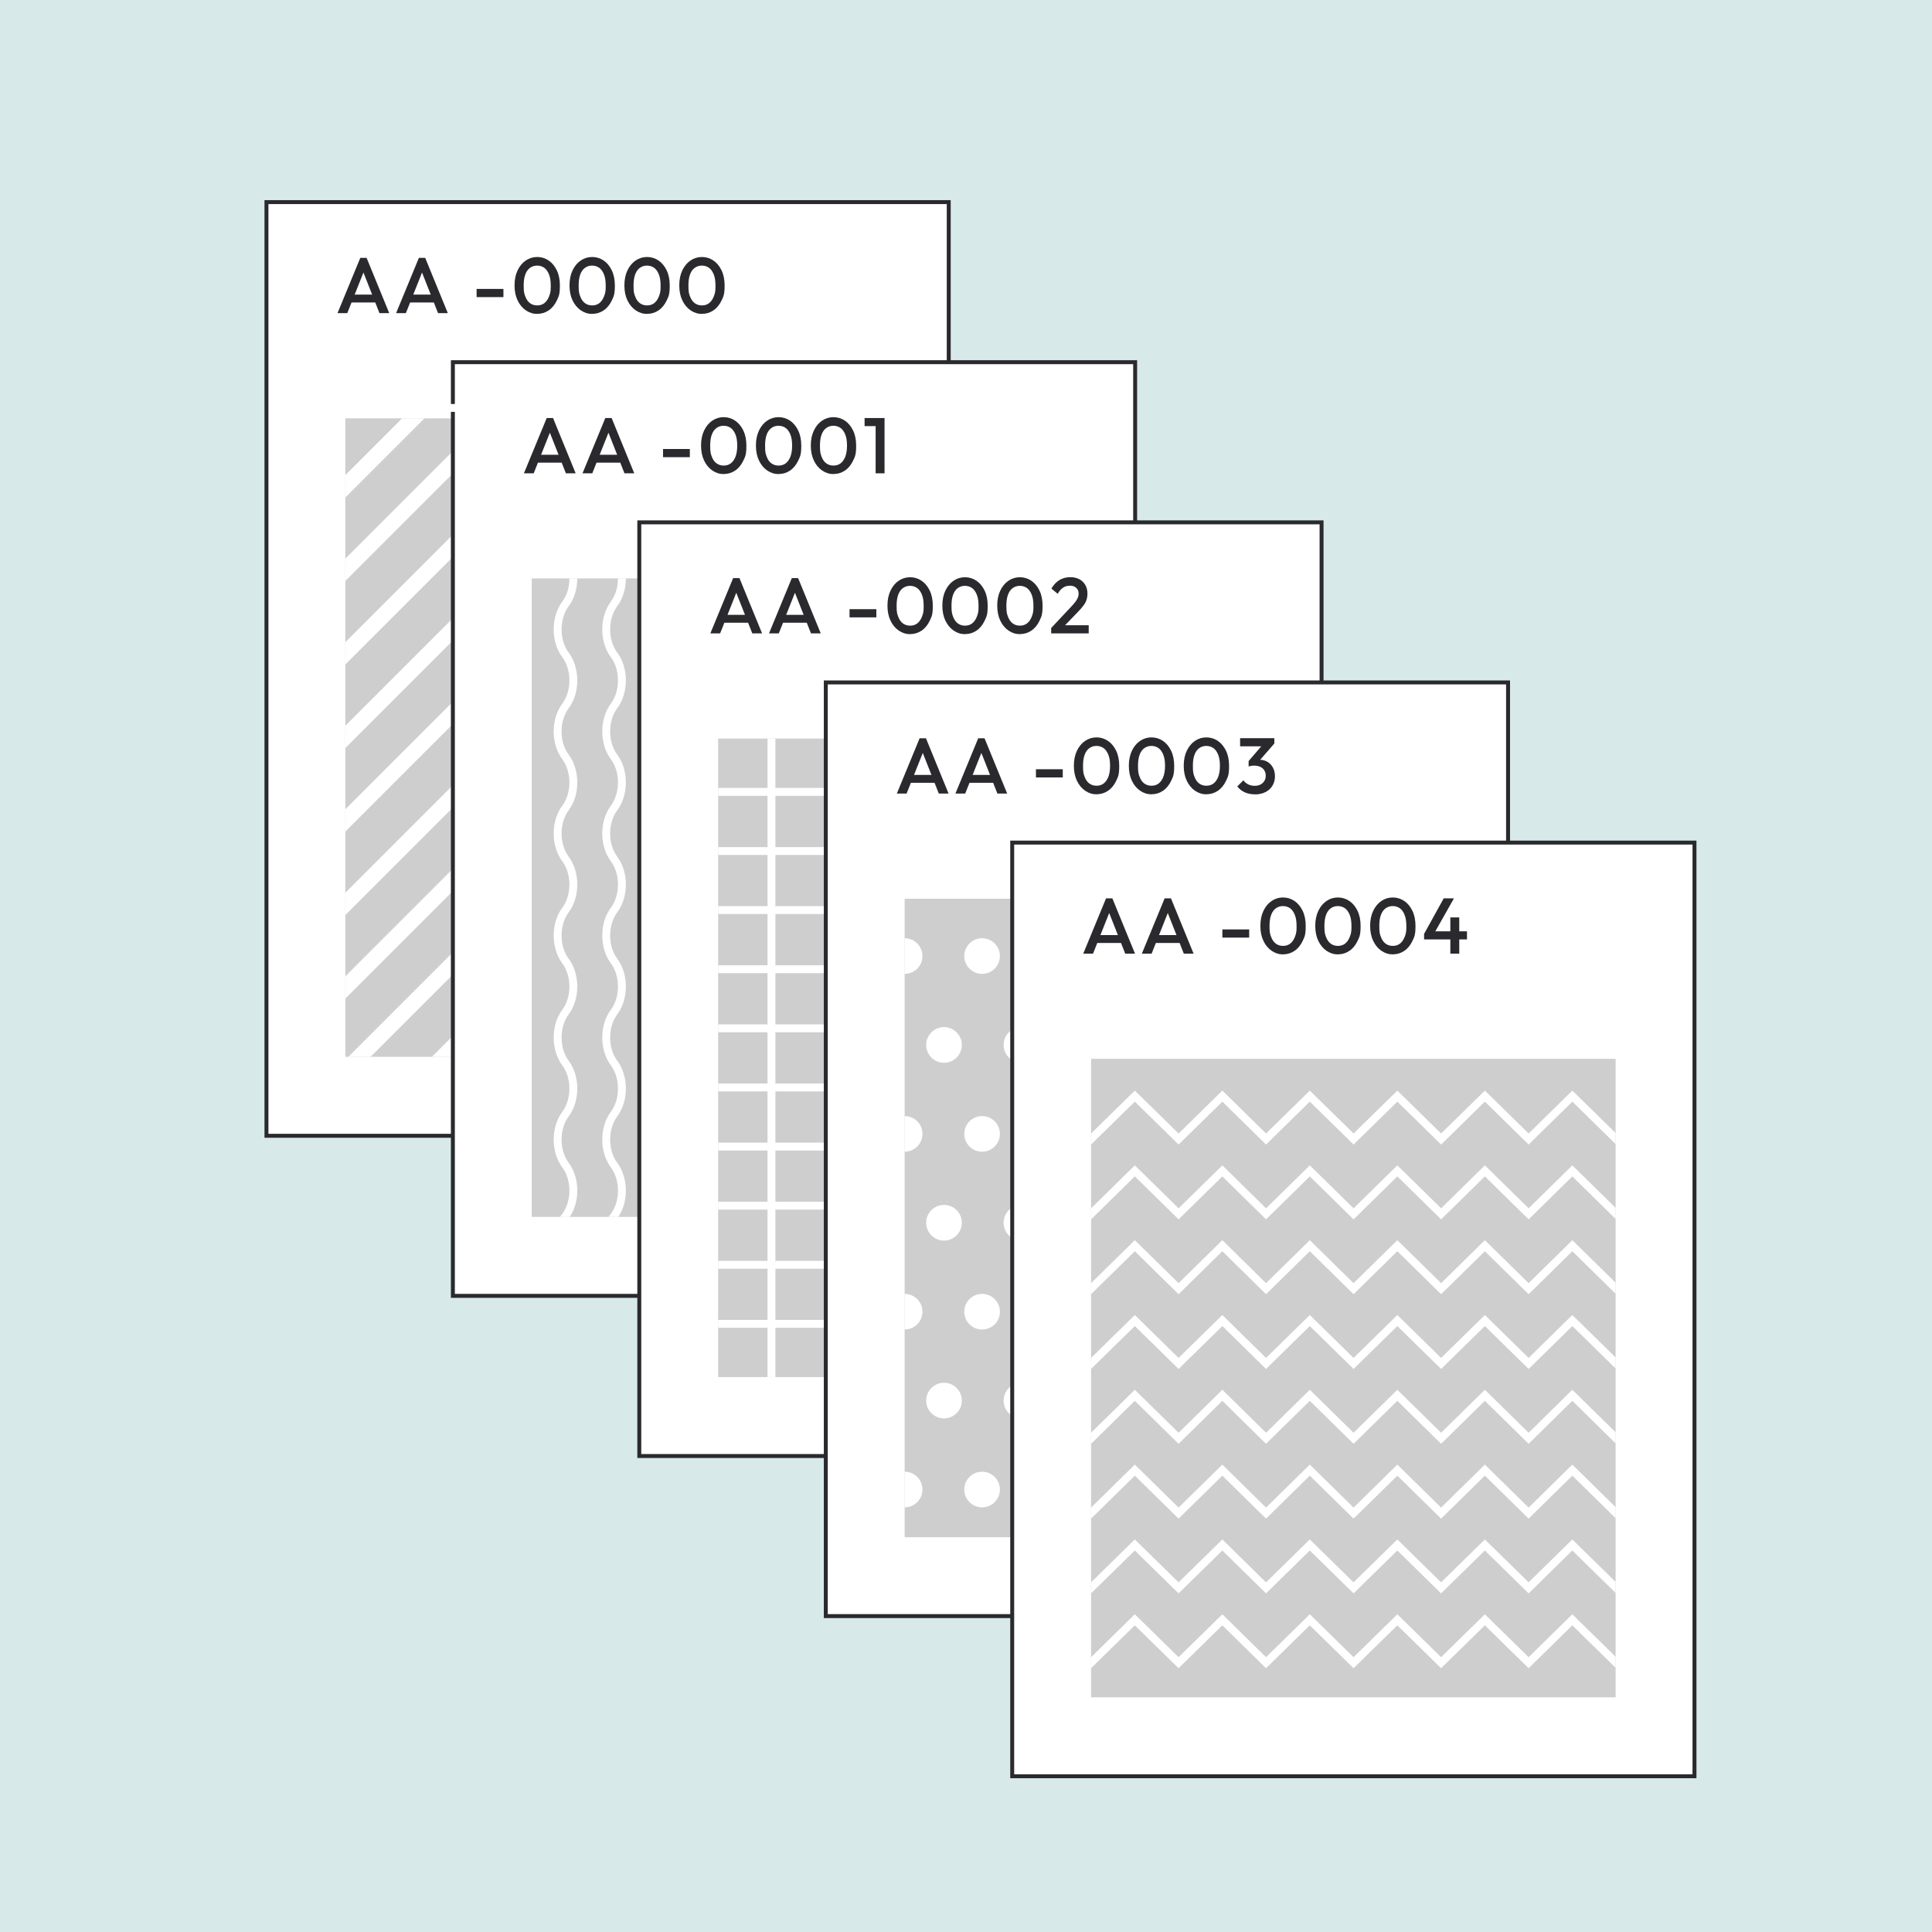 <svg xmlns="http://www.w3.org/2000/svg" id="_レイヤー_2" data-name="レイヤー_2" viewBox="0 0 245 245"><rect x="0" y="0" width="245" height="245" fill="#808080" stroke="none"/><defs><clipPath id="clippath"><path d="M110.31 53.05v80.97H43.79V53.05z" class="cls-1"/></clipPath><clipPath id="clippath-1"><path d="M133.95 73.35v80.97H67.43V73.35z" class="cls-1"/></clipPath><clipPath id="clippath-2"><path d="M157.59 93.66v80.97H91.07V93.66z" class="cls-1"/></clipPath><clipPath id="clippath-3"><path d="M181.24 113.97v80.97h-66.52v-80.97z" class="cls-1"/></clipPath><clipPath id="clippath-4"><path d="M204.88 134.27v80.97h-66.52v-80.97z" class="cls-1"/></clipPath><style>.cls-1,.cls-2{fill:none}.cls-2,.cls-4{stroke-miterlimit:10}.cls-2{stroke:#fff}.cls-6{fill:#2a2a2e}.cls-4{stroke:#2a2a2e;stroke-width:.5px}.cls-11,.cls-4{fill:#fff}.cls-12{fill:#cececf}</style></defs><g id="layer1"><path d="M0 0h245v245H0z" style="fill:#d8e9ea" transform="rotate(180 122.5 122.5)"/><path d="M33.79 25.63h86.52v118.4H33.79z" class="cls-4"/><path d="M110.31 53.05v80.97H43.79V53.05z" class="cls-12"/><g style="clip-path:url(#clippath)"><path d="m53.76 51.7-90.82 90.82M64.35 51.7l-90.82 90.82M74.94 51.7l-90.82 90.82M85.54 51.7l-90.82 90.82M96.13 51.7 5.31 142.52M106.72 51.7 15.9 142.52M117.31 51.7l-90.82 90.82M127.9 51.7l-90.82 90.82M138.5 51.7l-90.82 90.82M149.09 51.7l-90.82 90.82M159.68 51.7l-90.82 90.82M170.27 51.7l-90.82 90.82" style="fill:none;stroke-miterlimit:10;stroke:#fff;stroke-width:2px"/></g><path d="m42.8 39.71 2.89-7.01h.8l2.87 7.01h-1.24l-2.24-5.68h.42l-2.26 5.68h-1.22Zm1.42-1.35v-1h3.72v1zm6.01 1.35 2.89-7.01h.8l2.87 7.01h-1.24l-2.24-5.68h.42l-2.26 5.68h-1.22Zm1.42-1.35v-1h3.72v1zm8.79-.68v-1.04h3.4v1.04zm7.7 2.13c-.53 0-1.01-.15-1.45-.45q-.66-.45-1.05-1.26c-.26-.54-.39-1.18-.39-1.91s.13-1.37.39-1.91.6-.95 1.04-1.25c.43-.29.91-.44 1.44-.44s1.02.15 1.45.44.78.71 1.04 1.25q.39.81.39 1.92c0 1.11-.13 1.37-.39 1.91s-.6.96-1.03 1.25-.91.44-1.44.44Zm-.02-1.08c.35 0 .65-.09.9-.28q.375-.285.6-.84c.225-.555.22-.84.22-1.41s-.07-1.03-.22-1.4-.34-.65-.6-.84c-.26-.18-.56-.28-.9-.28s-.64.09-.9.28c-.26.18-.46.46-.6.83q-.21.555-.21 1.41c0 .855.07 1.04.21 1.41s.34.65.6.84.56.28.9.28m6.99 1.08c-.53 0-1.01-.15-1.45-.45q-.66-.45-1.05-1.26c-.26-.54-.39-1.18-.39-1.91s.13-1.37.39-1.91.6-.95 1.04-1.25c.43-.29.91-.44 1.44-.44s1.02.15 1.45.44.78.71 1.04 1.25q.39.81.39 1.92c0 1.11-.13 1.37-.39 1.91s-.6.96-1.03 1.25-.91.44-1.44.44Zm-.02-1.08c.35 0 .65-.09.9-.28q.375-.285.6-.84c.225-.555.22-.84.22-1.41s-.07-1.03-.22-1.4-.34-.65-.6-.84c-.26-.18-.56-.28-.9-.28s-.64.09-.9.28c-.26.18-.46.46-.6.83q-.21.555-.21 1.41c0 .855.07 1.04.21 1.41s.34.65.6.84.56.28.9.28m6.98 1.08c-.53 0-1.01-.15-1.45-.45q-.66-.45-1.05-1.26c-.26-.54-.39-1.18-.39-1.91s.13-1.37.39-1.91.6-.95 1.04-1.25c.43-.29.91-.44 1.44-.44s1.02.15 1.45.44.78.71 1.04 1.25q.39.81.39 1.92c0 1.11-.13 1.37-.39 1.91s-.6.96-1.03 1.25-.91.44-1.44.44Zm-.02-1.08c.35 0 .65-.09.9-.28q.375-.285.6-.84c.225-.555.22-.84.22-1.41s-.07-1.03-.22-1.4-.34-.65-.6-.84c-.26-.18-.56-.28-.9-.28s-.64.09-.9.28c-.26.18-.46.46-.6.83q-.21.555-.21 1.41c0 .855.07 1.04.21 1.41s.34.65.6.84.56.28.9.28m6.98 1.08c-.53 0-1.01-.15-1.45-.45q-.66-.45-1.05-1.26c-.26-.54-.39-1.18-.39-1.91s.13-1.37.39-1.91.6-.95 1.04-1.25c.43-.29.91-.44 1.44-.44s1.02.15 1.45.44.78.71 1.04 1.25q.39.81.39 1.92c0 1.11-.13 1.37-.39 1.91s-.6.96-1.03 1.25-.91.44-1.44.44Zm-.02-1.08c.35 0 .65-.09.9-.28q.375-.285.6-.84c.225-.555.22-.84.22-1.41s-.07-1.03-.22-1.4-.34-.65-.6-.84c-.26-.18-.56-.28-.9-.28s-.64.09-.9.28c-.26.18-.46.46-.6.83q-.21.555-.21 1.41c0 .855.07 1.04.21 1.41s.34.65.6.84.56.28.9.28" class="cls-6"/><path d="M57.43 45.93h86.52v118.4H57.43z" class="cls-4"/><path d="M133.95 73.35v80.97H67.43V73.35z" class="cls-12"/><path d="m69.3 66.87 2.41 3.24c1.33 1.78 1.33 4.69 0 6.47s-1.33 4.69 0 6.47 1.33 4.69 0 6.47-1.33 4.69 0 6.47 1.33 4.69 0 6.47-1.33 4.69 0 6.47 1.33 4.69 0 6.47-1.33 4.69 0 6.47 1.33 4.69 0 6.47-1.33 4.69 0 6.47 1.33 4.69 0 6.47-1.33 4.69 0 6.47 1.33 4.69 0 6.47-2.41 3.24-2.41 3.24m6.16-90.59 2.41 3.24c1.33 1.78 1.33 4.69 0 6.47s-1.33 4.69 0 6.47 1.33 4.69 0 6.47-1.33 4.69 0 6.47 1.33 4.69 0 6.47-1.33 4.69 0 6.47 1.33 4.69 0 6.47-1.33 4.69 0 6.47 1.33 4.69 0 6.47-1.33 4.69 0 6.47 1.33 4.69 0 6.47-1.33 4.69 0 6.47 1.33 4.69 0 6.47-2.41 3.24-2.41 3.24m6.17-90.59 2.41 3.24c1.33 1.78 1.33 4.69 0 6.47s-1.33 4.69 0 6.47 1.33 4.69 0 6.47-1.33 4.69 0 6.47 1.33 4.69 0 6.47-1.33 4.69 0 6.47 1.33 4.69 0 6.47-1.33 4.69 0 6.47 1.33 4.69 0 6.47-1.33 4.69 0 6.47 1.33 4.69 0 6.47-1.33 4.69 0 6.47 1.33 4.69 0 6.47-2.41 3.24-2.41 3.24m6.17-90.59 2.41 3.24c1.33 1.78 1.33 4.69 0 6.47s-1.33 4.69 0 6.47 1.33 4.69 0 6.47-1.33 4.69 0 6.47 1.33 4.69 0 6.47-1.33 4.69 0 6.47 1.33 4.69 0 6.47-1.33 4.69 0 6.47 1.33 4.69 0 6.47-1.33 4.69 0 6.47 1.33 4.69 0 6.47-1.33 4.69 0 6.47 1.33 4.69 0 6.47-2.41 3.24-2.41 3.24m6.16-90.59s1.09 1.46 2.41 3.24 1.33 4.69 0 6.47-1.33 4.69 0 6.47 1.33 4.69 0 6.47-1.33 4.69 0 6.47 1.33 4.69 0 6.47-1.33 4.69 0 6.47 1.33 4.69 0 6.47-1.33 4.69 0 6.47 1.33 4.69 0 6.47-1.33 4.69 0 6.47 1.33 4.69 0 6.47-1.33 4.69 0 6.47 1.33 4.69 0 6.47-2.41 3.24-2.41 3.24m6.17-90.59 2.41 3.24c1.33 1.78 1.33 4.69 0 6.47s-1.33 4.69 0 6.47 1.33 4.69 0 6.47-1.33 4.69 0 6.47 1.33 4.69 0 6.47-1.33 4.69 0 6.47 1.33 4.69 0 6.47-1.33 4.69 0 6.47 1.33 4.69 0 6.47-1.33 4.69 0 6.47 1.33 4.69 0 6.47-1.33 4.69 0 6.47 1.33 4.69 0 6.47l-2.41 3.24m6.17-90.59 2.41 3.24c1.33 1.78 1.33 4.69 0 6.47s-1.33 4.69 0 6.47 1.33 4.69 0 6.47-1.33 4.69 0 6.47 1.33 4.69 0 6.47-1.33 4.69 0 6.47 1.33 4.69 0 6.47-1.33 4.69 0 6.47 1.33 4.69 0 6.47-1.33 4.69 0 6.47 1.33 4.69 0 6.47-1.33 4.69 0 6.47 1.33 4.69 0 6.47-2.41 3.24-2.41 3.24m6.16-90.59 2.41 3.24c1.33 1.78 1.33 4.69 0 6.47s-1.33 4.69 0 6.47 1.33 4.69 0 6.47-1.33 4.69 0 6.47 1.33 4.69 0 6.47-1.33 4.69 0 6.47 1.33 4.69 0 6.47-1.33 4.69 0 6.47 1.33 4.69 0 6.47-1.33 4.69 0 6.47 1.33 4.69 0 6.47-1.33 4.69 0 6.47 1.33 4.69 0 6.47-2.41 3.24-2.41 3.24" class="cls-2" style="clip-path:url(#clippath-1)"/><path d="m66.44 60.02 2.89-7.01h.8L73 60.02h-1.24l-2.24-5.68h.42l-2.26 5.68h-1.22Zm1.42-1.35v-1h3.72v1zm6.01 1.35 2.89-7.01h.8l2.87 7.01h-1.24l-2.24-5.68h.42l-2.26 5.68h-1.22Zm1.43-1.35v-1h3.72v1zm8.78-.69v-1.04h3.4v1.04zm7.71 2.14c-.53 0-1.01-.15-1.45-.45s-.79-.72-1.05-1.26-.39-1.18-.39-1.91.13-1.37.39-1.91.6-.95 1.04-1.25c.43-.29.91-.44 1.44-.44s1.02.15 1.45.44.78.71 1.04 1.25q.39.81.39 1.92c0 1.11-.13 1.37-.39 1.91s-.6.96-1.03 1.25-.91.44-1.44.44Zm-.02-1.08c.35 0 .65-.09.9-.28q.375-.285.6-.84c.14-.37.22-.84.22-1.41s-.07-1.03-.22-1.4-.34-.65-.6-.84c-.26-.18-.56-.28-.9-.28s-.64.09-.9.28c-.26.18-.46.46-.6.83q-.21.555-.21 1.41c0 .855.07 1.04.21 1.41q.21.57.6.84c.26.19.56.28.9.28m6.98 1.08c-.53 0-1.01-.15-1.45-.45s-.79-.72-1.05-1.26-.39-1.18-.39-1.91.13-1.37.39-1.91.6-.95 1.04-1.25c.43-.29.91-.44 1.44-.44s1.02.15 1.45.44.78.71 1.04 1.25q.39.81.39 1.92c0 1.11-.13 1.37-.39 1.91s-.6.96-1.03 1.25-.91.44-1.44.44Zm-.02-1.08c.35 0 .65-.09.9-.28q.375-.285.6-.84c.14-.37.22-.84.22-1.41s-.07-1.03-.22-1.4-.34-.65-.6-.84c-.26-.18-.56-.28-.9-.28s-.64.09-.9.28c-.26.18-.46.46-.6.83q-.21.555-.21 1.41c0 .855.07 1.04.21 1.41q.21.57.6.84c.26.19.56.28.9.28m6.98 1.08c-.53 0-1.01-.15-1.45-.45s-.79-.72-1.05-1.26-.39-1.18-.39-1.91.13-1.37.39-1.91.6-.95 1.04-1.25c.43-.29.91-.44 1.44-.44s1.02.15 1.45.44.78.71 1.04 1.25q.39.81.39 1.92c0 1.11-.13 1.37-.39 1.91s-.6.96-1.03 1.25-.91.44-1.44.44Zm-.02-1.08c.35 0 .65-.09.9-.28q.375-.285.6-.84c.14-.37.22-.84.22-1.41s-.07-1.03-.22-1.4-.34-.65-.6-.84c-.26-.18-.56-.28-.9-.28s-.64.09-.9.28c-.26.18-.46.46-.6.83q-.21.555-.21 1.41c0 .855.07 1.04.21 1.41q.21.57.6.84c.26.19.56.28.9.28m3.95-5v-1.03h2.43v1.03zm1.4 5.98v-7.01h1.13v7.01z" class="cls-6"/><path d="M81.07 66.24h86.52v118.4H81.07z" class="cls-4"/><path d="M157.59 93.66v80.97H91.07V93.66z" class="cls-12"/><path d="M97.83 93.21v81.88m7.5-81.88v81.88m7.49-81.88v81.88m7.5-81.88v81.88m7.5-81.88v81.88m7.49-81.88v81.88m7.5-81.88v81.88m7.49-81.88v81.88m7.5-81.88v81.88m7.5-81.88v81.88m7.21-74.67H90.62m81.89 7.5H90.62m81.89 7.49H90.62m81.89 7.5H90.62m81.89 7.49H90.62m81.89 7.5H90.62m81.89 7.5H90.62m81.89 7.49H90.62m81.89 7.5H90.62m81.89 7.49H90.62" class="cls-2" style="clip-path:url(#clippath-2)"/><path d="m90.08 80.32 2.89-7.01h.8l2.87 7.01H95.4l-2.24-5.68h.42l-2.26 5.68H90.1Zm1.43-1.35v-1h3.72v1zm6.01 1.35 2.89-7.01h.8l2.87 7.01h-1.24l-2.24-5.68h.42l-2.26 5.68h-1.22Zm1.42-1.35v-1h3.72v1zm8.79-.68v-1.04h3.4v1.04zm7.7 2.13c-.53 0-1.01-.15-1.45-.45q-.66-.45-1.05-1.26c-.26-.54-.39-1.18-.39-1.91s.13-1.37.39-1.91.6-.95 1.04-1.25c.43-.29.91-.44 1.44-.44s1.02.15 1.45.44.78.71 1.04 1.25q.39.81.39 1.92c0 1.11-.13 1.37-.39 1.91s-.6.96-1.03 1.25-.91.44-1.44.44Zm-.02-1.08c.35 0 .65-.09.9-.28q.375-.285.6-.84c.225-.555.22-.84.22-1.41s-.07-1.03-.22-1.4-.34-.65-.6-.84c-.26-.18-.56-.28-.9-.28s-.64.09-.9.28c-.26.18-.46.46-.6.83q-.21.555-.21 1.41c0 .855.07 1.04.21 1.41s.34.65.6.84.56.28.9.28m6.98 1.08c-.53 0-1.01-.15-1.45-.45q-.66-.45-1.05-1.26c-.26-.54-.39-1.18-.39-1.91s.13-1.37.39-1.91.6-.95 1.04-1.25c.43-.29.91-.44 1.44-.44s1.02.15 1.45.44.78.71 1.04 1.25q.39.81.39 1.92c0 1.11-.13 1.37-.39 1.91s-.6.96-1.03 1.25-.91.44-1.44.44Zm-.02-1.08c.35 0 .65-.09.9-.28q.375-.285.6-.84c.225-.555.22-.84.22-1.41s-.07-1.03-.22-1.4-.34-.65-.6-.84c-.26-.18-.56-.28-.9-.28s-.64.09-.9.28c-.26.18-.46.46-.6.83q-.21.555-.21 1.41c0 .855.07 1.04.21 1.41s.34.65.6.84.56.28.9.28m6.98 1.08c-.53 0-1.01-.15-1.45-.45q-.66-.45-1.05-1.26c-.26-.54-.39-1.18-.39-1.91s.13-1.37.39-1.91.6-.95 1.04-1.25c.43-.29.91-.44 1.44-.44s1.02.15 1.45.44.78.71 1.04 1.25q.39.81.39 1.92c0 1.11-.13 1.37-.39 1.91s-.6.96-1.03 1.25-.91.44-1.44.44Zm-.02-1.08c.35 0 .65-.09.9-.28q.375-.285.6-.84c.225-.555.22-.84.22-1.41s-.07-1.03-.22-1.4-.34-.65-.6-.84c-.26-.18-.56-.28-.9-.28s-.64.09-.9.28c-.26.18-.46.46-.6.83q-.21.555-.21 1.41c0 .855.07 1.04.21 1.41s.34.65.6.84.56.28.9.28m3.97.3 2.58-2.75c.21-.23.39-.43.52-.61s.23-.35.29-.51.09-.32.09-.49c0-.31-.1-.56-.31-.74q-.3-.27-.78-.27c-.33 0-.63.08-.88.25s-.48.43-.68.78l-.8-.66c.27-.47.61-.83 1.01-1.08.4-.24.86-.37 1.39-.37.43 0 .81.09 1.14.26s.58.42.76.73.27.67.27 1.08c0 .29-.04.56-.11.79q-.105.345-.36.69c-.255.345-.4.5-.69.81l-1.98 2.05-1.48.03Zm0 .68v-.68l.99-.35h3.77v1.03z" class="cls-6"/><path d="M104.72 86.54h86.52v118.4h-86.52z" class="cls-4"/><path d="M181.24 113.97v80.97h-66.52v-80.97z" class="cls-12"/><path d="m113.73 100.63 2.89-7.01h.8l2.87 7.01h-1.24l-2.24-5.68h.42l-2.26 5.68h-1.22Zm1.42-1.36v-1h3.72v1zm6.01 1.36 2.89-7.01h.8l2.87 7.01h-1.24l-2.24-5.68h.42l-2.26 5.68h-1.22Zm1.42-1.36v-1h3.72v1zm8.79-.68v-1.04h3.4v1.04zm7.7 2.14c-.53 0-1.01-.15-1.45-.45s-.79-.72-1.05-1.26-.39-1.18-.39-1.91.13-1.37.39-1.91.6-.95 1.04-1.25c.43-.29.91-.44 1.44-.44s1.02.15 1.45.44.78.71 1.04 1.25q.39.81.39 1.92c0 1.11-.13 1.37-.39 1.91s-.6.96-1.03 1.25-.91.44-1.44.44Zm-.02-1.09c.35 0 .65-.09.9-.28q.375-.285.6-.84c.14-.37.22-.84.22-1.41s-.07-1.03-.22-1.4-.34-.65-.6-.84c-.26-.18-.56-.28-.9-.28s-.64.09-.9.28c-.26.18-.46.46-.6.83q-.21.555-.21 1.41c0 .855.07 1.04.21 1.41q.21.57.6.84c.26.19.56.28.9.28m6.99 1.09c-.53 0-1.01-.15-1.45-.45s-.79-.72-1.05-1.26-.39-1.18-.39-1.91.13-1.37.39-1.91.6-.95 1.04-1.25c.43-.29.91-.44 1.44-.44s1.02.15 1.45.44.78.71 1.04 1.25q.39.81.39 1.92c0 1.11-.13 1.37-.39 1.91s-.6.96-1.03 1.25-.91.44-1.44.44Zm-.02-1.09c.35 0 .65-.09.9-.28q.375-.285.6-.84c.14-.37.22-.84.22-1.41s-.07-1.03-.22-1.4-.34-.65-.6-.84c-.26-.18-.56-.28-.9-.28s-.64.09-.9.28c-.26.18-.46.46-.6.83q-.21.555-.21 1.41c0 .855.07 1.04.21 1.41q.21.57.6.84c.26.19.56.28.9.28m6.98 1.09c-.53 0-1.01-.15-1.45-.45s-.79-.72-1.05-1.26-.39-1.18-.39-1.91.13-1.37.39-1.91.6-.95 1.04-1.25c.43-.29.91-.44 1.44-.44s1.02.15 1.45.44.78.71 1.04 1.25q.39.81.39 1.92c0 1.11-.13 1.37-.39 1.91s-.6.96-1.03 1.25-.91.44-1.44.44Zm-.02-1.09c.35 0 .65-.09.9-.28q.375-.285.6-.84c.14-.37.22-.84.22-1.41s-.07-1.03-.22-1.4-.34-.65-.6-.84c-.26-.18-.56-.28-.9-.28s-.64.09-.9.28c-.26.18-.46.46-.6.83q-.21.555-.21 1.41c0 .855.07 1.04.21 1.41q.21.57.6.84c.26.19.56.28.9.28m6.15 1.09c-.47 0-.89-.08-1.27-.25q-.57-.255-.96-.75l.78-.78c.14.21.34.38.59.51s.53.19.83.19.53-.05.74-.16.37-.26.49-.45.18-.42.18-.67c0-.27-.06-.49-.18-.68s-.28-.33-.5-.44c-.22-.1-.48-.16-.79-.16-.12 0-.24 0-.37.03s-.24.04-.34.08l.51-.66c.14-.05.29-.1.45-.14s.31-.05.46-.05c.36 0 .69.09.98.26s.52.42.69.73.26.68.26 1.1c0 .45-.11.85-.32 1.2s-.51.62-.89.81-.82.29-1.33.29Zm-1.87-6.09v-1.03h4.34v.68l-.99.35zm1.08 2.55v-.68l1.87-2.18 1.38-.03-1.95 2.24z" class="cls-6"/><g style="clip-path:url(#clippath-3)"><circle cx="114.72" cy="121.24" r="2.26" class="cls-11"/><circle cx="124.54" cy="121.24" r="2.26" class="cls-11"/><circle cx="134.37" cy="121.24" r="2.26" class="cls-11"/><circle cx="144.19" cy="121.24" r="2.26" class="cls-11"/><circle cx="154.02" cy="121.24" r="2.26" class="cls-11"/><circle cx="163.84" cy="121.24" r="2.26" class="cls-11"/><circle cx="173.67" cy="121.24" r="2.26" class="cls-11"/><circle cx="183.49" cy="121.24" r="2.26" class="cls-11"/><circle cx="193.32" cy="121.24" r="2.26" class="cls-11"/><circle cx="109.88" cy="132.51" r="2.26" class="cls-11"/><circle cx="119.71" cy="132.51" r="2.26" class="cls-11"/><circle cx="129.53" cy="132.51" r="2.26" class="cls-11"/><circle cx="139.36" cy="132.51" r="2.26" class="cls-11"/><circle cx="149.19" cy="132.51" r="2.26" class="cls-11"/><circle cx="159.01" cy="132.51" r="2.26" class="cls-11"/><circle cx="168.84" cy="132.51" r="2.26" class="cls-11"/><circle cx="178.66" cy="132.51" r="2.26" class="cls-11"/><circle cx="188.49" cy="132.51" r="2.26" class="cls-11"/><circle cx="114.72" cy="143.79" r="2.26" class="cls-11"/><circle cx="124.54" cy="143.79" r="2.26" class="cls-11"/><circle cx="134.37" cy="143.79" r="2.26" class="cls-11"/><circle cx="144.19" cy="143.79" r="2.26" class="cls-11"/><circle cx="154.02" cy="143.79" r="2.26" class="cls-11"/><circle cx="163.84" cy="143.79" r="2.26" class="cls-11"/><circle cx="173.67" cy="143.79" r="2.26" class="cls-11"/><circle cx="183.49" cy="143.79" r="2.26" class="cls-11"/><circle cx="193.32" cy="143.79" r="2.26" class="cls-11"/><circle cx="109.88" cy="155.06" r="2.26" class="cls-11"/><circle cx="119.71" cy="155.06" r="2.26" class="cls-11"/><circle cx="129.53" cy="155.06" r="2.26" class="cls-11"/><circle cx="139.36" cy="155.06" r="2.26" class="cls-11"/><circle cx="149.19" cy="155.06" r="2.26" class="cls-11"/><circle cx="159.01" cy="155.06" r="2.26" class="cls-11"/><circle cx="168.84" cy="155.06" r="2.26" class="cls-11"/><circle cx="178.66" cy="155.06" r="2.26" class="cls-11"/><circle cx="188.49" cy="155.06" r="2.26" class="cls-11"/><circle cx="114.72" cy="166.34" r="2.26" class="cls-11"/><circle cx="124.54" cy="166.34" r="2.26" class="cls-11"/><circle cx="134.37" cy="166.34" r="2.26" class="cls-11"/><circle cx="144.19" cy="166.34" r="2.26" class="cls-11"/><circle cx="154.02" cy="166.34" r="2.26" class="cls-11"/><circle cx="163.84" cy="166.34" r="2.26" class="cls-11"/><circle cx="173.67" cy="166.34" r="2.26" class="cls-11"/><circle cx="183.49" cy="166.34" r="2.26" class="cls-11"/><circle cx="193.32" cy="166.34" r="2.26" class="cls-11"/><circle cx="109.88" cy="177.61" r="2.26" class="cls-11"/><circle cx="119.71" cy="177.61" r="2.26" class="cls-11"/><circle cx="129.53" cy="177.61" r="2.26" class="cls-11"/><circle cx="139.36" cy="177.61" r="2.26" class="cls-11"/><circle cx="149.19" cy="177.61" r="2.26" class="cls-11"/><circle cx="159.01" cy="177.61" r="2.26" class="cls-11"/><circle cx="168.84" cy="177.61" r="2.26" class="cls-11"/><circle cx="178.66" cy="177.61" r="2.26" class="cls-11"/><circle cx="188.49" cy="177.61" r="2.26" class="cls-11"/><circle cx="114.72" cy="188.89" r="2.26" class="cls-11"/><circle cx="124.54" cy="188.89" r="2.26" class="cls-11"/><circle cx="134.37" cy="188.89" r="2.26" class="cls-11"/><circle cx="144.19" cy="188.89" r="2.26" class="cls-11"/><circle cx="154.02" cy="188.89" r="2.26" class="cls-11"/><circle cx="163.84" cy="188.89" r="2.26" class="cls-11"/><circle cx="173.67" cy="188.89" r="2.26" class="cls-11"/><circle cx="183.49" cy="188.89" r="2.26" class="cls-11"/><circle cx="193.32" cy="188.89" r="2.26" class="cls-11"/></g><path d="M128.36 106.85h86.52v118.4h-86.52z" class="cls-4"/><path d="M204.88 134.27v80.97h-66.52v-80.97z" class="cls-12"/><path d="m137.37 120.93 2.89-7.01h.8l2.87 7.01h-1.24l-2.24-5.68h.42l-2.26 5.68h-1.22Zm1.42-1.35v-1h3.72v1zm6.01 1.35 2.89-7.01h.8l2.87 7.01h-1.24l-2.24-5.68h.42l-2.26 5.68h-1.22Zm1.43-1.35v-1h3.72v1zm8.78-.68v-1.04h3.4v1.04zm7.71 2.13c-.53 0-1.01-.15-1.45-.45q-.66-.45-1.05-1.26c-.26-.54-.39-1.18-.39-1.91s.13-1.37.39-1.91.6-.95 1.04-1.25c.43-.29.91-.44 1.44-.44s1.02.15 1.45.44.78.71 1.04 1.25q.39.81.39 1.92c0 1.11-.13 1.37-.39 1.91s-.6.96-1.03 1.25-.91.44-1.44.44Zm-.02-1.08c.35 0 .65-.09.9-.28q.375-.285.6-.84c.225-.555.22-.84.22-1.41s-.07-1.03-.22-1.4-.34-.65-.6-.84c-.26-.18-.56-.28-.9-.28s-.64.09-.9.28c-.26.18-.46.46-.6.83q-.21.555-.21 1.41c0 .855.07 1.04.21 1.41s.34.65.6.84.56.28.9.28m6.98 1.08c-.53 0-1.01-.15-1.45-.45q-.66-.45-1.05-1.26c-.26-.54-.39-1.18-.39-1.91s.13-1.37.39-1.91.6-.95 1.04-1.25c.43-.29.91-.44 1.44-.44s1.02.15 1.45.44.78.71 1.04 1.25q.39.81.39 1.92c0 1.11-.13 1.37-.39 1.91s-.6.96-1.03 1.25-.91.44-1.44.44Zm-.02-1.08c.35 0 .65-.09.9-.28q.375-.285.6-.84c.225-.555.22-.84.22-1.41s-.07-1.03-.22-1.4-.34-.65-.6-.84c-.26-.18-.56-.28-.9-.28s-.64.09-.9.28c-.26.18-.46.46-.6.83q-.21.555-.21 1.41c0 .855.07 1.04.21 1.41s.34.65.6.84.56.28.9.28m6.98 1.08c-.53 0-1.01-.15-1.45-.45q-.66-.45-1.05-1.26c-.26-.54-.39-1.18-.39-1.91s.13-1.37.39-1.91.6-.95 1.04-1.25c.43-.29.91-.44 1.44-.44s1.02.15 1.45.44.78.71 1.04 1.25q.39.81.39 1.92c0 1.11-.13 1.37-.39 1.91s-.6.96-1.03 1.25-.91.44-1.44.44Zm-.02-1.08c.35 0 .65-.09.9-.28q.375-.285.6-.84c.225-.555.22-.84.22-1.41s-.07-1.03-.22-1.4-.34-.65-.6-.84c-.26-.18-.56-.28-.9-.28s-.64.09-.9.28c-.26.18-.46.46-.6.83q-.21.555-.21 1.41c0 .855.07 1.04.21 1.41s.34.65.6.84.56.28.9.28m3.97-1.52 2.49-4.51h1.3l-2.55 4.51zm0 .7v-.7l.49-.33h4.95v1.03zm3.33 1.8v-4.59h1.13v4.59z" class="cls-6"/><path d="m210.49 139-5.55 5.44-5.55-5.44-5.54 5.44-5.55-5.44-5.55 5.44-5.55-5.44-5.55 5.44-5.55-5.44-5.55 5.44-5.54-5.44-5.55 5.44-5.55-5.44-5.55 5.44-5.55-5.44m77.68 9.48-5.55 5.45-5.55-5.45-5.54 5.45-5.55-5.45-5.55 5.45-5.55-5.45-5.55 5.45-5.55-5.45-5.55 5.45-5.54-5.45-5.55 5.45-5.55-5.45-5.55 5.45-5.55-5.45m77.68 9.49-5.55 5.45-5.55-5.45-5.54 5.45-5.55-5.45-5.55 5.45-5.55-5.45-5.55 5.45-5.55-5.45-5.55 5.45-5.54-5.45-5.55 5.45-5.55-5.45-5.55 5.45-5.55-5.45m77.68 9.49-5.55 5.44-5.55-5.44-5.54 5.44-5.55-5.44-5.55 5.44-5.55-5.44-5.55 5.44-5.55-5.44-5.55 5.44-5.54-5.44-5.55 5.44-5.55-5.44-5.55 5.44-5.55-5.44m77.68 9.48-5.55 5.45-5.55-5.45-5.54 5.45-5.55-5.45-5.55 5.45-5.55-5.45-5.55 5.45-5.55-5.45-5.55 5.45-5.54-5.45-5.55 5.45-5.55-5.45-5.55 5.45-5.55-5.45m77.68 9.49-5.55 5.45-5.55-5.45-5.54 5.45-5.55-5.45-5.55 5.45-5.55-5.45-5.55 5.45-5.55-5.45-5.55 5.45-5.54-5.45-5.55 5.45-5.55-5.45-5.55 5.45-5.55-5.45m77.68 9.49-5.55 5.44-5.55-5.44-5.54 5.44-5.55-5.44-5.55 5.44-5.55-5.44-5.55 5.44-5.55-5.44-5.55 5.44-5.54-5.44-5.55 5.44-5.55-5.44-5.55 5.44-5.55-5.44m77.68 9.49-5.55 5.44-5.55-5.44-5.54 5.44-5.55-5.44-5.55 5.44-5.55-5.44-5.55 5.44-5.55-5.44-5.55 5.44-5.54-5.44-5.55 5.44-5.55-5.44-5.55 5.44-5.55-5.44" class="cls-2" style="clip-path:url(#clippath-4)"/><path d="M37.76 51.73h78.5" class="cls-2"/></g></svg>